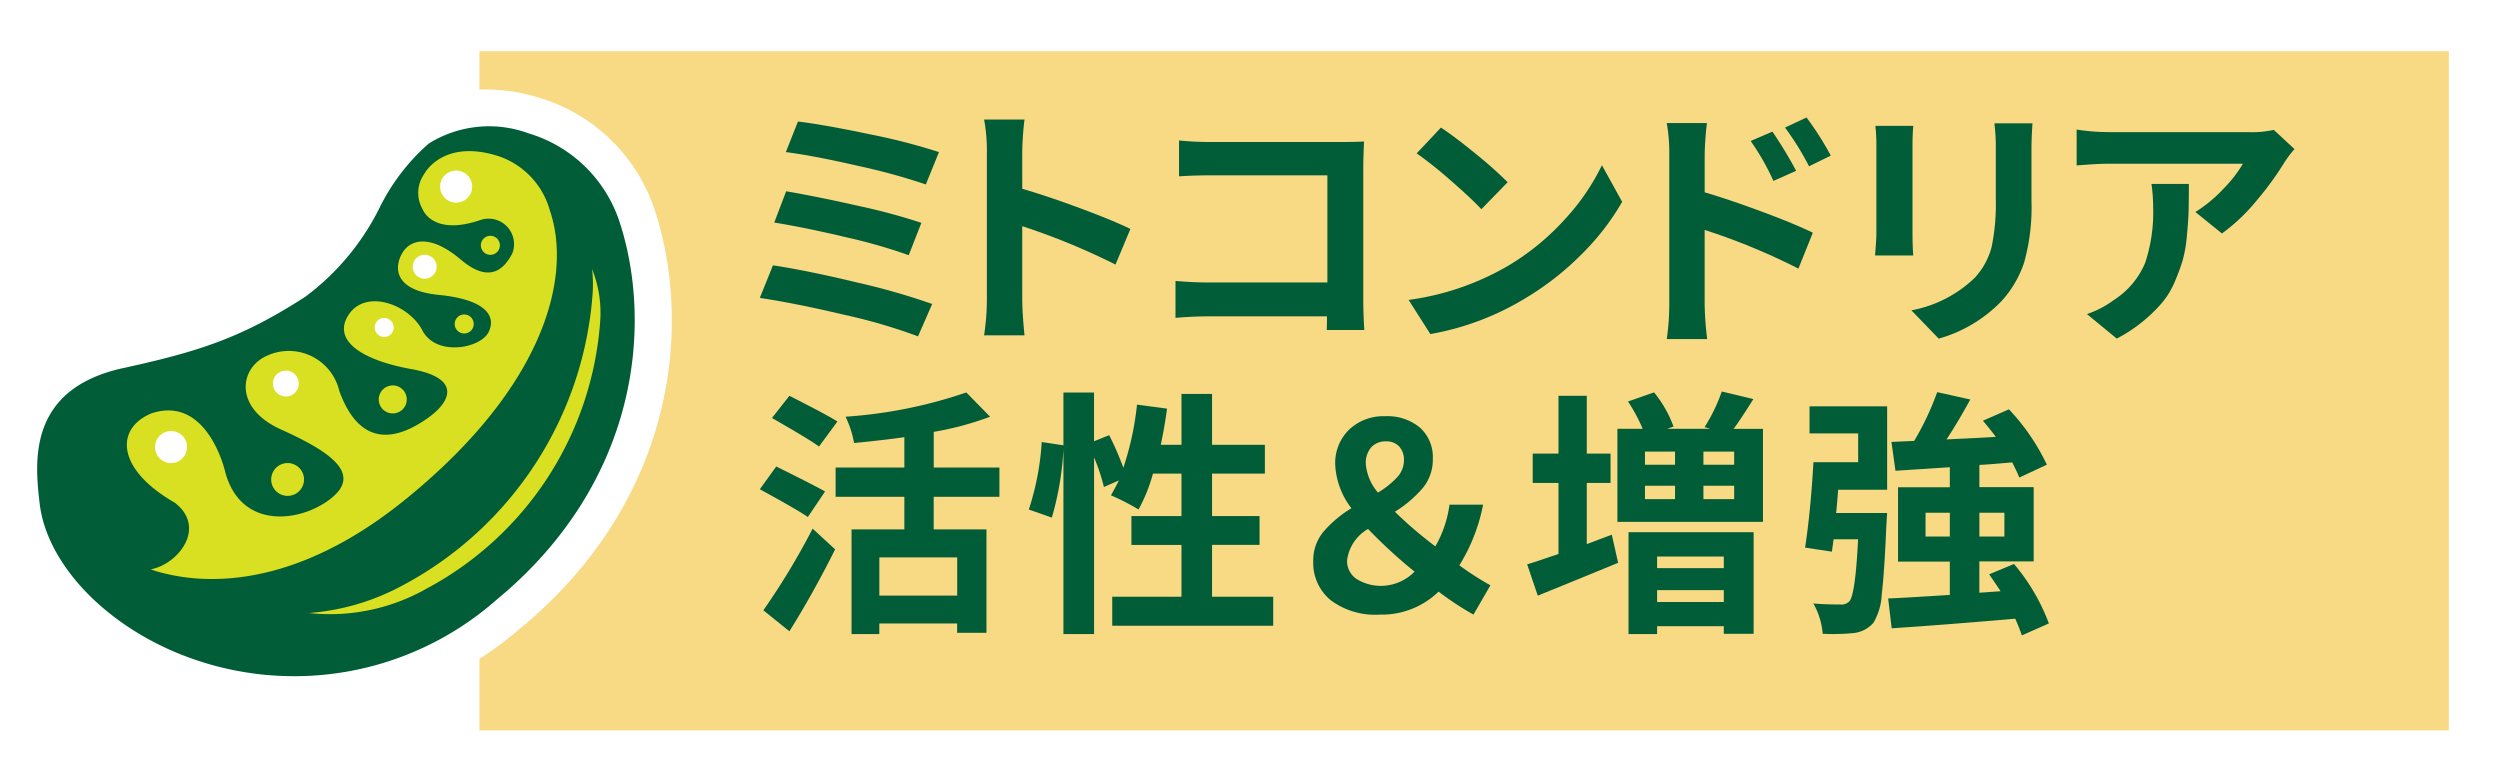 <svg xmlns="http://www.w3.org/2000/svg" xmlns:xlink="http://www.w3.org/1999/xlink" width="146.379" height="45.767" viewBox="0 0 146.379 45.767">
  <defs>
    <filter id="Rectangle_157" x="25.066" y="0" width="121.313" height="45.767" filterUnits="userSpaceOnUse">
      <feOffset dx="1" dy="1" input="SourceAlpha"/>
      <feGaussianBlur stdDeviation="1" result="blur"/>
      <feFlood flood-color="#179716" flood-opacity="0.6"/>
      <feComposite operator="in" in2="blur"/>
      <feComposite in="SourceGraphic"/>
    </filter>
  </defs>
  <g id="Group_397" data-name="Group 397" transform="translate(-181.169 -815.91)">
    <g transform="matrix(1, 0, 0, 1, 181.17, 815.91)" filter="url(#Rectangle_157)">
      <rect id="Rectangle_157-2" data-name="Rectangle 157" width="115.313" height="39.767" transform="translate(27.07 2)" fill="#f8d984"/>
    </g>
    <g id="Group_318" data-name="Group 318" transform="translate(225.658 822.789)">
      <path id="Path_1512" data-name="Path 1512" d="M673.764,2569.214l.769-1.909q2.042.311,4.935,1.007a39.7,39.7,0,0,1,4.387,1.257l-.828,1.895a31.781,31.781,0,0,0-4.3-1.258Q675.85,2569.525,673.764,2569.214Zm.843-4.41.7-1.835q1.879.324,4.239.858a35.506,35.506,0,0,1,3.677.991l-.74,1.894a31.11,31.11,0,0,0-3.632-1.042Q676.457,2565.1,674.607,2564.8Zm.68-4.128.71-1.791q1.584.193,4.239.754a35.41,35.41,0,0,1,4.017,1.036l-.769,1.894a36.368,36.368,0,0,0-3.936-1.08Q676.916,2560.883,675.288,2560.676Z" transform="translate(-673.764 -2558.649)" fill="#005d37"/>
      <path id="Path_1513" data-name="Path 1513" d="M710.93,2565.034l-.873,2.086a39.658,39.658,0,0,0-5.46-2.249v4.292q0,.74.133,2.1h-2.367a14.091,14.091,0,0,0,.163-2.1v-8.7a9.713,9.713,0,0,0-.163-1.835h2.367a18,18,0,0,0-.133,1.835v2.219q1.523.444,3.411,1.147T710.93,2565.034Z" transform="translate(-689.232 -2558.508)" fill="#005d37"/>
      <path id="Path_1514" data-name="Path 1514" d="M737.826,2572.4h-2.2c.01-.158.014-.424.014-.8H728.74q-.962,0-1.969.088v-2.16q1.066.088,1.894.089h7v-6.274h-6.807q-1.021,0-1.879.059v-2.1a18.033,18.033,0,0,0,1.879.089h7.621c.552,0,1-.009,1.331-.029q-.044,1.066-.044,1.391v7.858Q737.767,2571.483,737.826,2572.4Z" transform="translate(-702.433 -2559.956)" fill="#005d37"/>
      <path id="Path_1515" data-name="Path 1515" d="M757.772,2571.747l-1.272-2a15.679,15.679,0,0,0,5.8-1.983,14.331,14.331,0,0,0,3.307-2.693,13,13,0,0,0,2.212-3.21l1.184,2.145a14.536,14.536,0,0,1-2.353,3.048,16.715,16.715,0,0,1-3.255,2.56A16.051,16.051,0,0,1,757.772,2571.747Zm-.8-10.58,1.421-1.509q.828.547,2.049,1.547a23.842,23.842,0,0,1,1.857,1.649l-1.539,1.584q-.607-.651-1.791-1.68A24.113,24.113,0,0,0,756.973,2561.167Z" transform="translate(-718.512 -2559.066)" fill="#005d37"/>
      <path id="Path_1516" data-name="Path 1516" d="M791.637,2560.53v2.219q1.538.459,3.425,1.162t2.908,1.206l-.844,2.1a37.463,37.463,0,0,0-5.49-2.264v4.291a18.248,18.248,0,0,0,.148,2.1h-2.367a14.3,14.3,0,0,0,.148-2.1v-8.715a10.045,10.045,0,0,0-.148-1.835h2.353A17.954,17.954,0,0,0,791.637,2560.53Zm5.356.961-1.331.592a13.911,13.911,0,0,0-1.332-2.338l1.273-.548A24.564,24.564,0,0,1,796.993,2561.491Zm2.027-.888-1.272.622a16.365,16.365,0,0,0-1.406-2.265l1.258-.591A17.756,17.756,0,0,1,799.02,2560.6Z" transform="translate(-736.315 -2558.369)" fill="#005d37"/>
      <path id="Path_1517" data-name="Path 1517" d="M816,2559.259h2.22q-.044.518-.045,1.139v5.134c0,.524.015.962.045,1.317h-2.234c0-.059.007-.175.022-.348s.027-.345.037-.518.015-.328.015-.466v-5.12A9.105,9.105,0,0,0,816,2559.259Zm6.97-.148H825.2q-.059.858-.059,1.524v3a12.049,12.049,0,0,1-.422,3.6,6.265,6.265,0,0,1-1.339,2.293,8.183,8.183,0,0,1-3.67,2.19l-1.6-1.657a7.233,7.233,0,0,0,3.714-1.909,4.231,4.231,0,0,0,.984-1.8,12.466,12.466,0,0,0,.244-2.841v-2.871A11.24,11.24,0,0,0,822.97,2559.11Z" transform="translate(-750.684 -2558.77)" fill="#005d37"/>
      <path id="Path_1518" data-name="Path 1518" d="M853.226,2559.931l1.214,1.125a6.406,6.406,0,0,0-.592.784,18.2,18.2,0,0,1-1.635,2.242,10.97,10.97,0,0,1-2.02,1.916l-1.554-1.258a8.149,8.149,0,0,0,1.642-1.36,7.581,7.581,0,0,0,1.14-1.466h-7.887q-.607,0-1.849.1v-2.1a12.2,12.2,0,0,0,1.849.148H851.7A5.69,5.69,0,0,0,853.226,2559.931Zm-7.161,3.166h2.19q0,1.007-.015,1.583t-.1,1.45a7.771,7.771,0,0,1-.244,1.428,11.65,11.65,0,0,1-.466,1.265,4.824,4.824,0,0,1-.748,1.235,8.9,8.9,0,0,1-1.11,1.08,8.765,8.765,0,0,1-1.539,1.014l-1.746-1.436a5.644,5.644,0,0,0,1.583-.827,4.747,4.747,0,0,0,1.828-2.176,9.363,9.363,0,0,0,.466-3.256A9.072,9.072,0,0,0,846.065,2563.1Z" transform="translate(-764.583 -2559.206)" fill="#005d37"/>
      <path id="Path_1519" data-name="Path 1519" d="M693.547,2599.441l-1.006,1.494q-.488-.354-2.811-1.627l.962-1.332Q693.252,2599.25,693.547,2599.441Zm-2.086,8.183-1.524-1.228a41.733,41.733,0,0,0,2.885-4.78l1.317,1.213Q692.852,2605.406,691.461,2607.624Zm2.812-12.281-1.08,1.465q-.43-.341-2.752-1.672l1.021-1.3Q693.755,2595,694.273,2595.343Zm9.485,4.409H699.91v1.908H703v6.052h-1.716v-.547h-4.558v.621H695.1v-6.126h3.093v-1.908h-4.025v-1.717h4.025v-1.775q-1.259.178-2.945.341a5.736,5.736,0,0,0-.5-1.54,27.489,27.489,0,0,0,7.073-1.42l1.391,1.42a18.064,18.064,0,0,1-3.3.888v2.086h3.847Zm-2.471,5.785V2603.3h-4.558v2.234Z" transform="translate(-689.73 -2577.541)" fill="#005d37"/>
      <path id="Path_1520" data-name="Path 1520" d="M734.761,2605.6h3.581v1.7h-9.425v-1.7h4.054v-3.033h-2.93v-1.687h2.93v-2.486H731.3a9.449,9.449,0,0,1-.843,2.1,13.236,13.236,0,0,0-1.613-.829c.227-.406.38-.7.459-.873l-.873.385a10.871,10.871,0,0,0-.577-1.731v10.343H726.06v-10.831a17.425,17.425,0,0,1-.68,4.01l-1.347-.473a15.623,15.623,0,0,0,.755-3.951l1.272.192v-3.092h1.791v2.855l.887-.356a16.771,16.771,0,0,1,.829,1.909,17.133,17.133,0,0,0,.8-3.7l1.761.236q-.178,1.258-.37,2.116h1.214v-2.975h1.79v2.975h3.093v1.687h-3.093v2.486h2.782v1.688h-2.782Z" transform="translate(-708.283 -2577.541)" fill="#005d37"/>
      <path id="Path_1521" data-name="Path 1521" d="M770.675,2606.57l-.991,1.716a17.1,17.1,0,0,1-2.042-1.346,4.784,4.784,0,0,1-3.462,1.346,4.328,4.328,0,0,1-2.863-.85,2.817,2.817,0,0,1-1.014-2.272,2.623,2.623,0,0,1,.592-1.724,6.888,6.888,0,0,1,1.642-1.384,4.516,4.516,0,0,1-.947-2.53,2.726,2.726,0,0,1,.822-2.079,2.92,2.92,0,0,1,2.094-.777,2.975,2.975,0,0,1,2.042.666,2.319,2.319,0,0,1,.755,1.834,2.6,2.6,0,0,1-.592,1.709,6.954,6.954,0,0,1-1.628,1.384,23.585,23.585,0,0,0,2.368,2.027,6.565,6.565,0,0,0,.828-2.441h1.968a10.43,10.43,0,0,1-1.391,3.552A17.39,17.39,0,0,0,770.675,2606.57Zm-8.39-1.465a1.253,1.253,0,0,0,.577,1.11,2.707,2.707,0,0,0,1.524.385,2.772,2.772,0,0,0,1.849-.829,29.725,29.725,0,0,1-2.723-2.5A2.465,2.465,0,0,0,762.285,2605.1Zm1.095-5.652a2.946,2.946,0,0,0,.71,1.687,5.091,5.091,0,0,0,1.132-.9,1.465,1.465,0,0,0,.392-.992,1.141,1.141,0,0,0-.281-.806,1,1,0,0,0-.769-.3,1.119,1.119,0,0,0-.866.348A1.384,1.384,0,0,0,763.38,2599.452Z" transform="translate(-727.899 -2579.179)" fill="#005d37"/>
      <path id="Path_1522" data-name="Path 1522" d="M791.072,2598.869v3.581l.725-.274c.326-.123.572-.214.74-.273l.37,1.642q-.43.177-2.168.888t-2.537,1.035l-.622-1.834q.325-.089,1.835-.607v-4.157h-1.509v-1.717h1.509v-3.388h1.657v3.388h1.391v1.717Zm8.6-3.167h1.716v5.446h-8.523V2595.7h1.48a9.734,9.734,0,0,0-.859-1.6l1.524-.533a6.846,6.846,0,0,1,1.139,2l-.37.133h2.53l-.34-.1a9.961,9.961,0,0,0,1.007-2.086l1.85.444Q800.068,2595.169,799.669,2595.7Zm-6.156,12.015v-5.963h7.324v5.948h-1.746v-.444h-3.906v.459Zm2.723-10.684h-1.761v.77h1.761Zm-1.761,2v.785h1.761v-.785Zm4.616,4.144h-3.906v.68h3.906Zm-3.906,2.663h3.906v-.695h-3.906Zm4.513-8.035v-.77h-1.8v.77Zm0,2.013v-.785h-1.8v.785Z" transform="translate(-742.652 -2577.471)" fill="#005d37"/>
      <path id="Path_1523" data-name="Path 1523" d="M823.277,2596.02v-1.583h4.543v4.883H824.95q-.015.222-.052.674t-.067.688h2.989c-.02.306-.035.533-.044.681q-.119,2.84-.274,4.091a3.558,3.558,0,0,1-.481,1.65,1.8,1.8,0,0,1-1.154.606,12.676,12.676,0,0,1-1.82.044,4.291,4.291,0,0,0-.547-1.776c.434.039.956.06,1.568.06a.654.654,0,0,0,.533-.178q.355-.356.518-3.64h-1.435l-.1.725-1.568-.238q.325-2.116.489-5h2.619v-1.687Zm14.013,11.127-1.583.7q-.074-.252-.385-.977-3.937.341-7.236.562l-.207-1.746q.784-.03,3.611-.208v-1.952h-3.033v-4.35h3.033V2598q-.163.014-3.182.207l-.236-1.687,1.331-.06a16.219,16.219,0,0,0,1.347-2.855l1.938.43q-.7,1.286-1.391,2.337,2.145-.1,2.885-.148-.266-.369-.754-.947l1.524-.666a12.5,12.5,0,0,1,2.22,3.241l-1.613.754q-.074-.207-.414-.888-.341.03-.977.082t-.947.066v1.3H836.4v4.35h-3.181v1.834l1.243-.088q-.059-.1-.666-.991l1.451-.607A11.714,11.714,0,0,1,837.29,2607.148Zm-7.221-5.09h1.421v-1.391h-1.421Zm4.617-1.391h-1.465v1.391h1.465Z" transform="translate(-761.814 -2577.523)" fill="#005d37"/>
    </g>
    <g id="Group_321" data-name="Group 321" transform="translate(181.169 821.153)">
      <path id="Path_2022" data-name="Path 2022" d="M652.276,151.889a20.341,20.341,0,0,1-7.53-1.454c-5.319-2.144-9.069-6.3-9.561-10.6a11.615,11.615,0,0,1,.338-5.353c.634-1.768,2.233-4.06,6.252-4.937,4.383-.956,6.545-1.686,9.946-3.878a12.68,12.68,0,0,0,3.661-4.5,13.906,13.906,0,0,1,3.448-4.388,7.78,7.78,0,0,1,4.671-1.417,10.4,10.4,0,0,1,3.112.486,10.206,10.206,0,0,1,6.713,6.465c2.2,6.552,1.46,16.916-7.837,24.6a20.372,20.372,0,0,1-13.208,4.976Z" transform="translate(-635.025 -115.364)" fill="#fff"/>
      <path id="Path_2023" data-name="Path 2023" d="M679.1,130.844a8.013,8.013,0,0,0-5.293-5.089,6.678,6.678,0,0,0-5.854.6,12.152,12.152,0,0,0-2.865,3.74,14.524,14.524,0,0,1-4.358,5.228c-3.732,2.405-6.2,3.2-10.661,4.175-5.658,1.234-5.16,5.582-4.893,7.917.4,3.459,3.694,7.006,8.206,8.824a17.924,17.924,0,0,0,18.552-3.179C680.382,146.082,681.073,136.731,679.1,130.844Z" transform="translate(-642.856 -123.189)" fill="#005d37"/>
      <g id="Group_298" data-name="Group 298" transform="translate(7.436 3.609)">
        <path id="Path_2024" data-name="Path 2024" d="M734.752,163.711a8.066,8.066,0,0,1,.04,1.314,21.079,21.079,0,0,1-11.136,17.208,13.656,13.656,0,0,1-5.494,1.615,11.453,11.453,0,0,0,6.871-1.412,19.307,19.307,0,0,0,10.2-15.762A6.872,6.872,0,0,0,734.752,163.711Z" transform="translate(-707.521 -156.807)" fill="#d9e021"/>
        <path id="Path_2025" data-name="Path 2025" d="M693.987,135.45a4.68,4.68,0,0,0-3.021-3.2c-3.256-1.036-4.327,1.027-4.327,1.027a1.923,1.923,0,0,0-.1,2.1s.593,1.582,3.4.606a1.492,1.492,0,0,1,1.843,1.965c-.379.717-1.2,1.9-3,.373s-2.973-1.193-3.439-.4-.562,2.19,2.144,2.457,3.383,1.221,2.905,2.179-3.07,1.441-3.873-.1-3.3-2.436-4.306-.937.721,2.673,3.656,3.2,2.347,1.894.959,2.872-3.826,2.132-5.174-1.591a3.04,3.04,0,0,0-4.237-2.061c-1.6.7-1.982,3.052.82,4.316s4.74,2.541,2.99,3.989-5.333,1.947-6.253-1.5c0,0-1.01-4.5-4.294-3.442-2.138.86-2.138,3.245,1.336,5.238,1.881,1.439.237,3.6-1.409,3.905.1.032.194.066.293.1a11.559,11.559,0,0,0,3.3.465c2.87,0,6.813-.978,11.392-4.713C693.751,145.653,695.276,139.238,693.987,135.45Z" transform="translate(-669.222 -131.962)" fill="#d9e021"/>
        <path id="Path_2026" data-name="Path 2026" d="M758,177.047a.557.557,0,1,0-.557-.557A.557.557,0,0,0,758,177.047Z" transform="translate(-738.255 -166.372)" fill="#d9e021"/>
        <path id="Path_2027" data-name="Path 2027" d="M709.977,216.906a.961.961,0,1,0-.96.96A.961.961,0,0,0,709.977,216.906Z" transform="translate(-699.612 -197.683)" fill="#d9e021"/>
        <path id="Path_2028" data-name="Path 2028" d="M765.62,155.3a.557.557,0,1,0-.557.557A.557.557,0,0,0,765.62,155.3Z" transform="translate(-743.787 -149.788)" fill="#d9e021"/>
        <path id="Path_2029" data-name="Path 2029" d="M738.651,195.854a.82.82,0,1,0-.82.82A.82.82,0,0,0,738.651,195.854Z" transform="translate(-722.27 -181.319)" fill="#d9e021"/>
      </g>
      <g id="Group_299" data-name="Group 299" transform="translate(9.078 4.746)">
        <path id="Path_2030" data-name="Path 2030" d="M754.477,137.191a.938.938,0,1,0,.938.938A.938.938,0,0,0,754.477,137.191Z" transform="translate(-736.847 -137.191)" fill="#fff"/>
        <path id="Path_2031" data-name="Path 2031" d="M709.28,191.051a.757.757,0,1,0,.757.757A.757.757,0,0,0,709.28,191.051Z" transform="translate(-701.62 -179.339)" fill="#fff"/>
        <path id="Path_2032" data-name="Path 2032" d="M736.478,176.869a.557.557,0,1,0,.557.557A.557.557,0,0,0,736.478,176.869Z" transform="translate(-723.06 -168.241)" fill="#fff"/>
        <path id="Path_2033" data-name="Path 2033" d="M677.713,207.316a.938.938,0,1,0,.938.938A.938.938,0,0,0,677.713,207.316Z" transform="translate(-676.775 -192.067)" fill="#fff"/>
        <path id="Path_2034" data-name="Path 2034" d="M746.866,159.865a.7.7,0,1,0,.7.7A.7.7,0,0,0,746.866,159.865Z" transform="translate(-731.079 -154.935)" fill="#fff"/>
      </g>
    </g>
  </g>
</svg>
